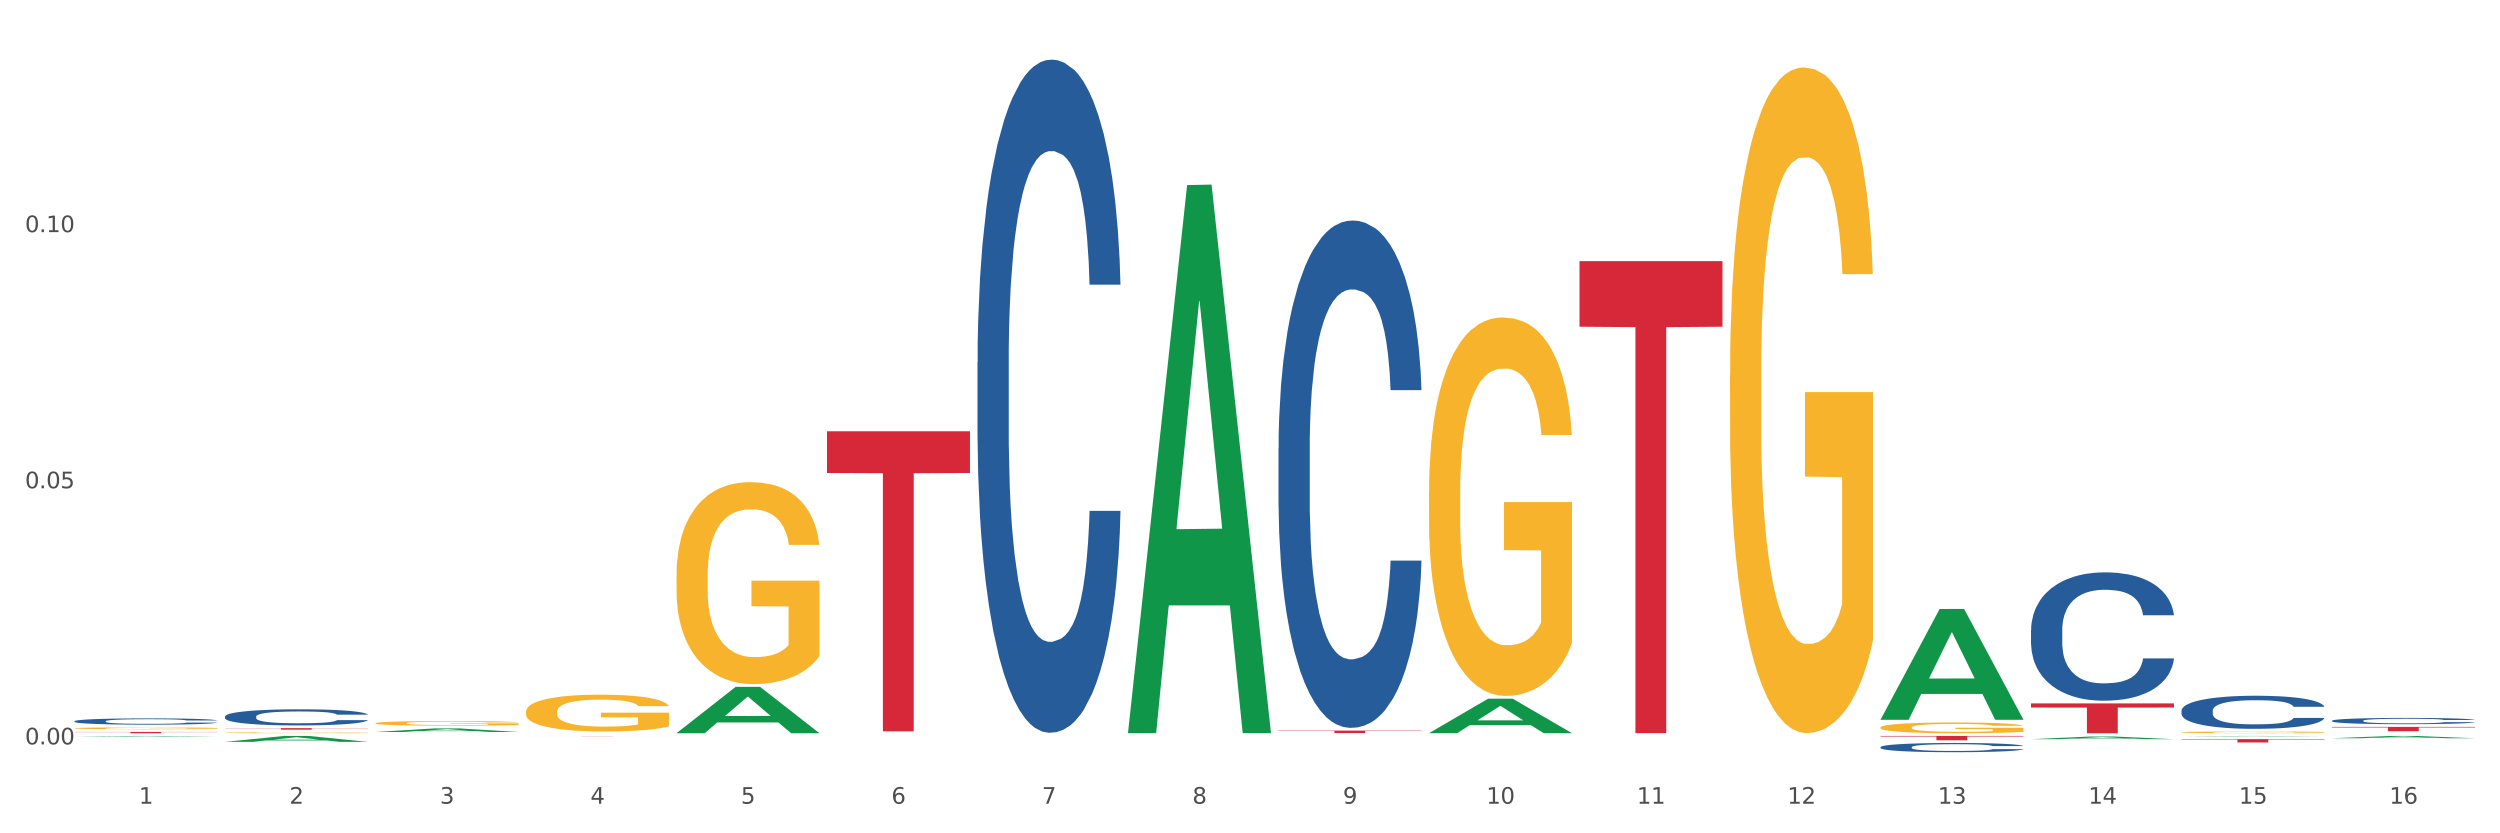 <?xml version="1.0" encoding="utf-8" standalone="no"?>
<!DOCTYPE svg PUBLIC "-//W3C//DTD SVG 1.1//EN"
  "http://www.w3.org/Graphics/SVG/1.1/DTD/svg11.dtd">
<svg xmlns:xlink="http://www.w3.org/1999/xlink" width="1080pt" height="360pt" viewBox="0 0 1080 360" xmlns="http://www.w3.org/2000/svg" version="1.1">
 <rect x="0" y="0" width="1080" height="360" fill="#333333" stroke="none"/>
 <defs>
  <style type="text/css">*{stroke-linejoin: round; stroke-linecap: butt}</style>
 </defs>
 <g id="figure_1">
  <g id="patch_1">
   <path d="M 0 360 
L 1080 360 
L 1080 0 
L 0 0 
z
" style="fill: #ffffff; stroke: #ffffff; stroke-linejoin: miter"/>
  </g>
  <g id="axes_1">
   <g id="matplotlib.axis_1">
    <g id="xtick_1">
     <g id="text_1">
      <!-- 1 -->
      <g style="fill: #4d4d4d" transform="translate(60.004 347.204) scale(0.096 -0.096)">
       <defs>
        <path id="DejaVuSans-31" d="M 794 531 
L 1825 531 
L 1825 4091 
L 703 3866 
L 703 4441 
L 1819 4666 
L 2450 4666 
L 2450 531 
L 3481 531 
L 3481 0 
L 794 0 
L 794 531 
z
" transform="scale(0.016)"/>
       </defs>
       <use xlink:href="#DejaVuSans-31"/>
      </g>
     </g>
    </g>
    <g id="xtick_2">
     <g id="text_2">
      <!-- 2 -->
      <g style="fill: #4d4d4d" transform="translate(125.021 347.204) scale(0.096 -0.096)">
       <defs>
        <path id="DejaVuSans-32" d="M 1228 531 
L 3431 531 
L 3431 0 
L 469 0 
L 469 531 
Q 828 903 1448 1529 
Q 2069 2156 2228 2338 
Q 2531 2678 2651 2914 
Q 2772 3150 2772 3378 
Q 2772 3750 2511 3984 
Q 2250 4219 1831 4219 
Q 1534 4219 1204 4116 
Q 875 4013 500 3803 
L 500 4441 
Q 881 4594 1212 4672 
Q 1544 4750 1819 4750 
Q 2544 4750 2975 4387 
Q 3406 4025 3406 3419 
Q 3406 3131 3298 2873 
Q 3191 2616 2906 2266 
Q 2828 2175 2409 1742 
Q 1991 1309 1228 531 
z
" transform="scale(0.016)"/>
       </defs>
       <use xlink:href="#DejaVuSans-32"/>
      </g>
     </g>
    </g>
    <g id="xtick_3">
     <g id="text_3">
      <!-- 3 -->
      <g style="fill: #4d4d4d" transform="translate(190.039 347.204) scale(0.096 -0.096)">
       <defs>
        <path id="DejaVuSans-33" d="M 2597 2516 
Q 3050 2419 3304 2112 
Q 3559 1806 3559 1356 
Q 3559 666 3084 287 
Q 2609 -91 1734 -91 
Q 1441 -91 1130 -33 
Q 819 25 488 141 
L 488 750 
Q 750 597 1062 519 
Q 1375 441 1716 441 
Q 2309 441 2620 675 
Q 2931 909 2931 1356 
Q 2931 1769 2642 2001 
Q 2353 2234 1838 2234 
L 1294 2234 
L 1294 2753 
L 1863 2753 
Q 2328 2753 2575 2939 
Q 2822 3125 2822 3475 
Q 2822 3834 2567 4026 
Q 2313 4219 1838 4219 
Q 1578 4219 1281 4162 
Q 984 4106 628 3988 
L 628 4550 
Q 988 4650 1302 4700 
Q 1616 4750 1894 4750 
Q 2613 4750 3031 4423 
Q 3450 4097 3450 3541 
Q 3450 3153 3228 2886 
Q 3006 2619 2597 2516 
z
" transform="scale(0.016)"/>
       </defs>
       <use xlink:href="#DejaVuSans-33"/>
      </g>
     </g>
    </g>
    <g id="xtick_4">
     <g id="text_4">
      <!-- 4 -->
      <g style="fill: #4d4d4d" transform="translate(255.056 347.204) scale(0.096 -0.096)">
       <defs>
        <path id="DejaVuSans-34" d="M 2419 4116 
L 825 1625 
L 2419 1625 
L 2419 4116 
z
M 2253 4666 
L 3047 4666 
L 3047 1625 
L 3713 1625 
L 3713 1100 
L 3047 1100 
L 3047 0 
L 2419 0 
L 2419 1100 
L 313 1100 
L 313 1709 
L 2253 4666 
z
" transform="scale(0.016)"/>
       </defs>
       <use xlink:href="#DejaVuSans-34"/>
      </g>
     </g>
    </g>
    <g id="xtick_5">
     <g id="text_5">
      <!-- 5 -->
      <g style="fill: #4d4d4d" transform="translate(320.073 347.204) scale(0.096 -0.096)">
       <defs>
        <path id="DejaVuSans-35" d="M 691 4666 
L 3169 4666 
L 3169 4134 
L 1269 4134 
L 1269 2991 
Q 1406 3038 1543 3061 
Q 1681 3084 1819 3084 
Q 2600 3084 3056 2656 
Q 3513 2228 3513 1497 
Q 3513 744 3044 326 
Q 2575 -91 1722 -91 
Q 1428 -91 1123 -41 
Q 819 9 494 109 
L 494 744 
Q 775 591 1075 516 
Q 1375 441 1709 441 
Q 2250 441 2565 725 
Q 2881 1009 2881 1497 
Q 2881 1984 2565 2268 
Q 2250 2553 1709 2553 
Q 1456 2553 1204 2497 
Q 953 2441 691 2322 
L 691 4666 
z
" transform="scale(0.016)"/>
       </defs>
       <use xlink:href="#DejaVuSans-35"/>
      </g>
     </g>
    </g>
    <g id="xtick_6">
     <g id="text_6">
      <!-- 6 -->
      <g style="fill: #4d4d4d" transform="translate(385.09 347.204) scale(0.096 -0.096)">
       <defs>
        <path id="DejaVuSans-36" d="M 2113 2584 
Q 1688 2584 1439 2293 
Q 1191 2003 1191 1497 
Q 1191 994 1439 701 
Q 1688 409 2113 409 
Q 2538 409 2786 701 
Q 3034 994 3034 1497 
Q 3034 2003 2786 2293 
Q 2538 2584 2113 2584 
z
M 3366 4563 
L 3366 3988 
Q 3128 4100 2886 4159 
Q 2644 4219 2406 4219 
Q 1781 4219 1451 3797 
Q 1122 3375 1075 2522 
Q 1259 2794 1537 2939 
Q 1816 3084 2150 3084 
Q 2853 3084 3261 2657 
Q 3669 2231 3669 1497 
Q 3669 778 3244 343 
Q 2819 -91 2113 -91 
Q 1303 -91 875 529 
Q 447 1150 447 2328 
Q 447 3434 972 4092 
Q 1497 4750 2381 4750 
Q 2619 4750 2861 4703 
Q 3103 4656 3366 4563 
z
" transform="scale(0.016)"/>
       </defs>
       <use xlink:href="#DejaVuSans-36"/>
      </g>
     </g>
    </g>
    <g id="xtick_7">
     <g id="text_7">
      <!-- 7 -->
      <g style="fill: #4d4d4d" transform="translate(450.108 347.204) scale(0.096 -0.096)">
       <defs>
        <path id="DejaVuSans-37" d="M 525 4666 
L 3525 4666 
L 3525 4397 
L 1831 0 
L 1172 0 
L 2766 4134 
L 525 4134 
L 525 4666 
z
" transform="scale(0.016)"/>
       </defs>
       <use xlink:href="#DejaVuSans-37"/>
      </g>
     </g>
    </g>
    <g id="xtick_8">
     <g id="text_8">
      <!-- 8 -->
      <g style="fill: #4d4d4d" transform="translate(515.125 347.204) scale(0.096 -0.096)">
       <defs>
        <path id="DejaVuSans-38" d="M 2034 2216 
Q 1584 2216 1326 1975 
Q 1069 1734 1069 1313 
Q 1069 891 1326 650 
Q 1584 409 2034 409 
Q 2484 409 2743 651 
Q 3003 894 3003 1313 
Q 3003 1734 2745 1975 
Q 2488 2216 2034 2216 
z
M 1403 2484 
Q 997 2584 770 2862 
Q 544 3141 544 3541 
Q 544 4100 942 4425 
Q 1341 4750 2034 4750 
Q 2731 4750 3128 4425 
Q 3525 4100 3525 3541 
Q 3525 3141 3298 2862 
Q 3072 2584 2669 2484 
Q 3125 2378 3379 2068 
Q 3634 1759 3634 1313 
Q 3634 634 3220 271 
Q 2806 -91 2034 -91 
Q 1263 -91 848 271 
Q 434 634 434 1313 
Q 434 1759 690 2068 
Q 947 2378 1403 2484 
z
M 1172 3481 
Q 1172 3119 1398 2916 
Q 1625 2713 2034 2713 
Q 2441 2713 2670 2916 
Q 2900 3119 2900 3481 
Q 2900 3844 2670 4047 
Q 2441 4250 2034 4250 
Q 1625 4250 1398 4047 
Q 1172 3844 1172 3481 
z
" transform="scale(0.016)"/>
       </defs>
       <use xlink:href="#DejaVuSans-38"/>
      </g>
     </g>
    </g>
    <g id="xtick_9">
     <g id="text_9">
      <!-- 9 -->
      <g style="fill: #4d4d4d" transform="translate(580.142 347.204) scale(0.096 -0.096)">
       <defs>
        <path id="DejaVuSans-39" d="M 703 97 
L 703 672 
Q 941 559 1184 500 
Q 1428 441 1663 441 
Q 2288 441 2617 861 
Q 2947 1281 2994 2138 
Q 2813 1869 2534 1725 
Q 2256 1581 1919 1581 
Q 1219 1581 811 2004 
Q 403 2428 403 3163 
Q 403 3881 828 4315 
Q 1253 4750 1959 4750 
Q 2769 4750 3195 4129 
Q 3622 3509 3622 2328 
Q 3622 1225 3098 567 
Q 2575 -91 1691 -91 
Q 1453 -91 1209 -44 
Q 966 3 703 97 
z
M 1959 2075 
Q 2384 2075 2632 2365 
Q 2881 2656 2881 3163 
Q 2881 3666 2632 3958 
Q 2384 4250 1959 4250 
Q 1534 4250 1286 3958 
Q 1038 3666 1038 3163 
Q 1038 2656 1286 2365 
Q 1534 2075 1959 2075 
z
" transform="scale(0.016)"/>
       </defs>
       <use xlink:href="#DejaVuSans-39"/>
      </g>
     </g>
    </g>
    <g id="xtick_10">
     <g id="text_10">
      <!-- 10 -->
      <g style="fill: #4d4d4d" transform="translate(642.105 347.204) scale(0.096 -0.096)">
       <defs>
        <path id="DejaVuSans-30" d="M 2034 4250 
Q 1547 4250 1301 3770 
Q 1056 3291 1056 2328 
Q 1056 1369 1301 889 
Q 1547 409 2034 409 
Q 2525 409 2770 889 
Q 3016 1369 3016 2328 
Q 3016 3291 2770 3770 
Q 2525 4250 2034 4250 
z
M 2034 4750 
Q 2819 4750 3233 4129 
Q 3647 3509 3647 2328 
Q 3647 1150 3233 529 
Q 2819 -91 2034 -91 
Q 1250 -91 836 529 
Q 422 1150 422 2328 
Q 422 3509 836 4129 
Q 1250 4750 2034 4750 
z
" transform="scale(0.016)"/>
       </defs>
       <use xlink:href="#DejaVuSans-31"/>
       <use xlink:href="#DejaVuSans-30" transform="translate(63.623 0)"/>
      </g>
     </g>
    </g>
    <g id="xtick_11">
     <g id="text_11">
      <!-- 11 -->
      <g style="fill: #4d4d4d" transform="translate(707.123 347.204) scale(0.096 -0.096)">
       <use xlink:href="#DejaVuSans-31"/>
       <use xlink:href="#DejaVuSans-31" transform="translate(63.623 0)"/>
      </g>
     </g>
    </g>
    <g id="xtick_12">
     <g id="text_12">
      <!-- 12 -->
      <g style="fill: #4d4d4d" transform="translate(772.14 347.204) scale(0.096 -0.096)">
       <use xlink:href="#DejaVuSans-31"/>
       <use xlink:href="#DejaVuSans-32" transform="translate(63.623 0)"/>
      </g>
     </g>
    </g>
    <g id="xtick_13">
     <g id="text_13">
      <!-- 13 -->
      <g style="fill: #4d4d4d" transform="translate(837.157 347.204) scale(0.096 -0.096)">
       <use xlink:href="#DejaVuSans-31"/>
       <use xlink:href="#DejaVuSans-33" transform="translate(63.623 0)"/>
      </g>
     </g>
    </g>
    <g id="xtick_14">
     <g id="text_14">
      <!-- 14 -->
      <g style="fill: #4d4d4d" transform="translate(902.174 347.204) scale(0.096 -0.096)">
       <use xlink:href="#DejaVuSans-31"/>
       <use xlink:href="#DejaVuSans-34" transform="translate(63.623 0)"/>
      </g>
     </g>
    </g>
    <g id="xtick_15">
     <g id="text_15">
      <!-- 15 -->
      <g style="fill: #4d4d4d" transform="translate(967.192 347.204) scale(0.096 -0.096)">
       <use xlink:href="#DejaVuSans-31"/>
       <use xlink:href="#DejaVuSans-35" transform="translate(63.623 0)"/>
      </g>
     </g>
    </g>
    <g id="xtick_16">
     <g id="text_16">
      <!-- 16 -->
      <g style="fill: #4d4d4d" transform="translate(1032.209 347.204) scale(0.096 -0.096)">
       <use xlink:href="#DejaVuSans-31"/>
       <use xlink:href="#DejaVuSans-36" transform="translate(63.623 0)"/>
      </g>
     </g>
    </g>
    <g id="xtick_17"/>
    <g id="xtick_18"/>
    <g id="xtick_19"/>
    <g id="xtick_20"/>
    <g id="xtick_21"/>
    <g id="xtick_22"/>
    <g id="xtick_23"/>
    <g id="xtick_24"/>
    <g id="xtick_25"/>
    <g id="xtick_26"/>
    <g id="xtick_27"/>
    <g id="xtick_28"/>
    <g id="xtick_29"/>
    <g id="xtick_30"/>
    <g id="xtick_31"/>
   </g>
   <g id="matplotlib.axis_2">
    <g id="ytick_1">
     <g id="text_17">
      <!-- 0.00 -->
      <g style="fill: #4d4d4d" transform="translate(10.8 321.579) scale(0.096 -0.096)">
       <defs>
        <path id="DejaVuSans-2e" d="M 684 794 
L 1344 794 
L 1344 0 
L 684 0 
L 684 794 
z
" transform="scale(0.016)"/>
       </defs>
       <use xlink:href="#DejaVuSans-30"/>
       <use xlink:href="#DejaVuSans-2e" transform="translate(63.623 0)"/>
       <use xlink:href="#DejaVuSans-30" transform="translate(95.41 0)"/>
       <use xlink:href="#DejaVuSans-30" transform="translate(159.033 0)"/>
      </g>
     </g>
    </g>
    <g id="ytick_2">
     <g id="text_18">
      <!-- 0.05 -->
      <g style="fill: #4d4d4d" transform="translate(10.8 210.936) scale(0.096 -0.096)">
       <use xlink:href="#DejaVuSans-30"/>
       <use xlink:href="#DejaVuSans-2e" transform="translate(63.623 0)"/>
       <use xlink:href="#DejaVuSans-30" transform="translate(95.41 0)"/>
       <use xlink:href="#DejaVuSans-35" transform="translate(159.033 0)"/>
      </g>
     </g>
    </g>
    <g id="ytick_3">
     <g id="text_19">
      <!-- 0.10 -->
      <g style="fill: #4d4d4d" transform="translate(10.8 100.293) scale(0.096 -0.096)">
       <use xlink:href="#DejaVuSans-30"/>
       <use xlink:href="#DejaVuSans-2e" transform="translate(63.623 0)"/>
       <use xlink:href="#DejaVuSans-31" transform="translate(95.41 0)"/>
       <use xlink:href="#DejaVuSans-30" transform="translate(159.033 0)"/>
      </g>
     </g>
    </g>
    <g id="ytick_4"/>
    <g id="ytick_5"/>
    <g id="ytick_6"/>
   </g>
   <g id="PolyCollection_1">
    <path d="M 32.175 318.209 
L 32.239 318.209 
L 57.709 317.932 
L 68.28 317.931 
L 93.941 318.21 
L 81.715 318.21 
L 76.176 318.145 
L 49.877 318.145 
L 49.686 318.146 
L 44.337 318.21 
L 32.175 318.21 
L 32.175 318.209 
L 53.188 318.106 
L 72.864 318.106 
L 63.122 317.991 
L 62.995 317.99 
L 62.867 317.991 
L 53.125 318.106 
L 53.188 318.106 
L 32.175 318.209 
z
" clip-path="url(#p08b9a1762f)" style="fill: #109648"/>
    <path d="M 97.192 320.484 
L 97.256 320.482 
L 122.727 317.934 
L 133.297 317.931 
L 158.959 320.489 
L 146.733 320.489 
L 141.193 319.893 
L 114.894 319.893 
L 114.703 319.903 
L 109.354 320.489 
L 97.192 320.489 
L 97.192 320.484 
L 118.206 319.538 
L 137.882 319.535 
L 128.139 318.476 
L 128.012 318.472 
L 127.884 318.479 
L 118.142 319.535 
L 118.206 319.538 
L 97.192 320.484 
z
" clip-path="url(#p08b9a1762f)" style="fill: #109648"/>
    <path d="M 162.209 316.22 
L 162.273 316.219 
L 187.744 314.667 
L 198.314 314.666 
L 223.976 316.223 
L 211.75 316.223 
L 206.21 315.86 
L 179.912 315.86 
L 179.721 315.866 
L 174.372 316.223 
L 162.209 316.223 
L 162.209 316.22 
L 183.223 315.644 
L 202.899 315.642 
L 193.156 314.998 
L 193.029 314.995 
L 192.902 314.999 
L 183.159 315.642 
L 183.223 315.644 
L 162.209 316.22 
z
" clip-path="url(#p08b9a1762f)" style="fill: #109648"/>
    <path d="M 292.244 316.725 
L 292.308 316.706 
L 317.778 296.732 
L 328.349 296.713 
L 354.01 316.763 
L 341.784 316.763 
L 336.245 312.094 
L 309.946 312.094 
L 309.755 312.169 
L 304.406 316.763 
L 292.244 316.763 
L 292.244 316.725 
L 313.257 309.308 
L 332.933 309.289 
L 323.191 300.987 
L 323.063 300.949 
L 322.936 301.006 
L 313.194 309.289 
L 313.257 309.308 
L 292.244 316.725 
z
" clip-path="url(#p08b9a1762f)" style="fill: #109648"/>
    <path d="M 487.296 316.279 
L 487.359 316.056 
L 512.83 79.96 
L 523.4 79.738 
L 549.062 316.724 
L 536.836 316.724 
L 531.296 261.538 
L 504.998 261.538 
L 504.807 262.428 
L 499.458 316.724 
L 487.296 316.724 
L 487.296 316.279 
L 508.309 228.605 
L 527.985 228.382 
L 518.243 130.25 
L 518.115 129.805 
L 517.988 130.473 
L 508.245 228.382 
L 508.309 228.605 
L 487.296 316.279 
z
" clip-path="url(#p08b9a1762f)" style="fill: #109648"/>
    <path d="M 617.33 316.708 
L 617.394 316.694 
L 642.865 301.826 
L 653.435 301.812 
L 679.097 316.736 
L 666.871 316.736 
L 661.331 313.261 
L 635.032 313.261 
L 634.841 313.317 
L 629.492 316.736 
L 617.33 316.736 
L 617.33 316.708 
L 638.343 311.187 
L 658.02 311.173 
L 648.277 304.993 
L 648.15 304.965 
L 648.022 305.007 
L 638.28 311.173 
L 638.343 311.187 
L 617.33 316.708 
z
" clip-path="url(#p08b9a1762f)" style="fill: #109648"/>
    <path d="M 812.382 310.855 
L 812.446 310.81 
L 837.916 263.09 
L 848.487 263.045 
L 874.148 310.945 
L 861.922 310.945 
L 856.382 299.791 
L 830.084 299.791 
L 829.893 299.971 
L 824.544 310.945 
L 812.382 310.945 
L 812.382 310.855 
L 833.395 293.134 
L 853.071 293.089 
L 843.329 273.255 
L 843.201 273.165 
L 843.074 273.3 
L 833.332 293.089 
L 833.395 293.134 
L 812.382 310.855 
z
" clip-path="url(#p08b9a1762f)" style="fill: #109648"/>
    <path d="M 877.399 319.336 
L 877.463 319.335 
L 902.933 318.18 
L 913.504 318.179 
L 939.166 319.338 
L 926.94 319.338 
L 921.4 319.068 
L 895.101 319.068 
L 894.91 319.073 
L 889.561 319.338 
L 877.399 319.338 
L 877.399 319.336 
L 898.412 318.907 
L 918.089 318.906 
L 908.346 318.426 
L 908.219 318.424 
L 908.091 318.427 
L 898.349 318.906 
L 898.412 318.907 
L 877.399 319.336 
z
" clip-path="url(#p08b9a1762f)" style="fill: #109648"/>
    <path d="M 942.416 318.133 
L 942.48 318.133 
L 967.951 317.931 
L 978.521 317.931 
L 1004.183 318.133 
L 991.957 318.133 
L 986.417 318.086 
L 960.118 318.086 
L 959.927 318.087 
L 954.579 318.133 
L 942.416 318.133 
L 942.416 318.133 
L 963.43 318.058 
L 983.106 318.058 
L 973.363 317.974 
L 973.236 317.974 
L 973.109 317.975 
L 963.366 318.058 
L 963.43 318.058 
L 942.416 318.133 
z
" clip-path="url(#p08b9a1762f)" style="fill: #109648"/>
    <path d="M 1007.434 318.919 
L 1007.497 318.918 
L 1032.968 317.932 
L 1043.538 317.931 
L 1069.2 318.921 
L 1056.974 318.921 
L 1051.434 318.69 
L 1025.136 318.69 
L 1024.945 318.694 
L 1019.596 318.921 
L 1007.434 318.921 
L 1007.434 318.919 
L 1028.447 318.553 
L 1048.123 318.552 
L 1038.38 318.142 
L 1038.253 318.14 
L 1038.126 318.143 
L 1028.383 318.552 
L 1028.447 318.553 
L 1007.434 318.919 
z
" clip-path="url(#p08b9a1762f)" style="fill: #109648"/>
    <path d="M 97.192 314.55 
L 158.959 314.55 
L 158.959 314.641 
L 134.662 314.642 
L 134.662 315.204 
L 121.343 315.204 
L 121.343 314.642 
L 97.192 314.641 
L 97.192 314.551 
L 97.192 314.55 
z
" clip-path="url(#p08b9a1762f)" style="fill: #d62839"/>
    <path d="M 32.175 316.206 
L 93.941 316.206 
L 93.941 316.284 
L 69.645 316.284 
L 69.645 316.763 
L 56.325 316.763 
L 56.325 316.284 
L 32.175 316.284 
L 32.175 316.207 
L 32.175 316.206 
z
" clip-path="url(#p08b9a1762f)" style="fill: #d62839"/>
    <path d="M 227.227 318.205 
L 288.993 318.205 
L 288.993 318.214 
L 264.696 318.214 
L 264.696 318.269 
L 251.377 318.269 
L 251.377 318.214 
L 227.227 318.214 
L 227.227 318.205 
L 227.227 318.205 
z
" clip-path="url(#p08b9a1762f)" style="fill: #d62839"/>
    <path d="M 357.261 186.308 
L 419.028 186.308 
L 419.028 204.32 
L 394.731 204.442 
L 394.731 315.923 
L 381.412 315.923 
L 381.412 204.442 
L 357.261 204.32 
L 357.261 186.429 
L 357.261 186.308 
z
" clip-path="url(#p08b9a1762f)" style="fill: #d62839"/>
    <path d="M 552.313 315.618 
L 614.079 315.618 
L 614.079 315.766 
L 589.783 315.767 
L 589.783 316.685 
L 576.463 316.685 
L 576.463 315.767 
L 552.313 315.766 
L 552.313 315.619 
L 552.313 315.618 
z
" clip-path="url(#p08b9a1762f)" style="fill: #d62839"/>
    <path d="M 682.347 112.802 
L 744.114 112.802 
L 744.114 141.14 
L 719.817 141.332 
L 719.817 316.722 
L 706.498 316.722 
L 706.498 141.332 
L 682.347 141.14 
L 682.347 112.994 
L 682.347 112.802 
z
" clip-path="url(#p08b9a1762f)" style="fill: #d62839"/>
    <path d="M 617.33 212.698 
L 617.403 212.549 
L 617.403 207.174 
L 617.549 202.545 
L 618.278 191.347 
L 619.372 182.089 
L 620.174 177.162 
L 620.976 173.13 
L 621.924 169.099 
L 623.091 164.918 
L 625.206 158.796 
L 626.519 155.661 
L 628.123 152.376 
L 631.04 147.598 
L 633.155 144.91 
L 635.342 142.67 
L 638.916 139.983 
L 641.249 138.788 
L 643.729 137.892 
L 646.718 137.295 
L 648.979 137.146 
L 653.938 137.594 
L 658.167 138.938 
L 660.209 139.983 
L 662.835 141.775 
L 664.22 142.969 
L 666.481 145.358 
L 668.814 148.494 
L 670.419 151.181 
L 672.825 156.258 
L 674.648 161.335 
L 676.325 167.606 
L 677.201 171.936 
L 677.857 175.967 
L 678.44 180.596 
L 679.024 187.912 
L 665.897 187.912 
L 665.387 182.686 
L 664.585 177.759 
L 663.418 172.981 
L 662.397 169.995 
L 660.647 166.262 
L 659.043 163.873 
L 657.365 162.081 
L 655.323 160.588 
L 653.719 159.841 
L 651.458 159.244 
L 647.01 159.394 
L 644.02 160.588 
L 641.978 162.081 
L 640.666 163.425 
L 639.499 164.918 
L 638.186 167.009 
L 636.655 170.144 
L 635.561 172.981 
L 634.467 176.565 
L 633.592 180.148 
L 632.79 184.329 
L 632.134 188.808 
L 631.623 193.437 
L 631.186 199.111 
L 630.821 208.518 
L 630.821 228.973 
L 630.967 233.602 
L 631.332 239.724 
L 631.769 244.353 
L 632.498 249.877 
L 633.155 253.61 
L 634.394 258.985 
L 635.78 263.465 
L 636.874 266.302 
L 637.968 268.691 
L 639.864 271.976 
L 641.978 274.663 
L 643.801 276.306 
L 646.281 277.799 
L 647.958 278.396 
L 649.417 278.695 
L 652.99 278.695 
L 655.542 278.247 
L 658.386 277.202 
L 660.574 275.858 
L 662.397 274.215 
L 664.439 271.528 
L 665.752 268.989 
L 665.752 237.783 
L 649.708 237.634 
L 649.708 216.879 
L 679.097 216.879 
L 679.097 277.799 
L 677.857 280.934 
L 676.471 283.771 
L 675.013 286.31 
L 672.825 289.445 
L 670.2 292.432 
L 667.866 294.522 
L 665.387 296.314 
L 662.47 297.956 
L 658.678 299.449 
L 656.344 300.047 
L 653.427 300.494 
L 650 300.644 
L 647.01 300.345 
L 644.093 299.599 
L 641.03 298.255 
L 638.041 296.314 
L 635.78 294.373 
L 633.519 291.984 
L 631.113 288.848 
L 629.217 285.862 
L 627.758 283.174 
L 626.154 279.74 
L 624.404 275.261 
L 623.091 271.229 
L 621.924 267.048 
L 620.685 261.673 
L 619.81 257.044 
L 618.934 251.221 
L 618.424 246.891 
L 617.841 240.172 
L 617.403 230.765 
L 617.33 212.698 
z
" clip-path="url(#p08b9a1762f)" style="fill: #f7b32b"/>
    <path d="M 162.209 312.418 
L 162.282 312.416 
L 162.282 312.35 
L 162.428 312.294 
L 163.157 312.156 
L 164.251 312.043 
L 165.054 311.982 
L 165.856 311.933 
L 166.804 311.883 
L 167.97 311.832 
L 170.085 311.757 
L 171.398 311.718 
L 173.002 311.678 
L 175.919 311.62 
L 178.034 311.587 
L 180.222 311.559 
L 183.795 311.526 
L 186.128 311.511 
L 188.608 311.5 
L 191.598 311.493 
L 193.858 311.491 
L 198.817 311.497 
L 203.047 311.513 
L 205.089 311.526 
L 207.714 311.548 
L 209.099 311.563 
L 211.36 311.592 
L 213.694 311.63 
L 215.298 311.663 
L 217.704 311.726 
L 219.528 311.788 
L 221.205 311.865 
L 222.08 311.918 
L 222.736 311.968 
L 223.32 312.024 
L 223.903 312.114 
L 210.777 312.114 
L 210.266 312.05 
L 209.464 311.989 
L 208.297 311.931 
L 207.276 311.894 
L 205.526 311.848 
L 203.922 311.819 
L 202.245 311.797 
L 200.203 311.779 
L 198.598 311.77 
L 196.338 311.762 
L 191.889 311.764 
L 188.9 311.779 
L 186.858 311.797 
L 185.545 311.814 
L 184.378 311.832 
L 183.066 311.858 
L 181.534 311.896 
L 180.44 311.931 
L 179.347 311.975 
L 178.471 312.019 
L 177.669 312.07 
L 177.013 312.125 
L 176.503 312.182 
L 176.065 312.251 
L 175.7 312.367 
L 175.7 312.618 
L 175.846 312.675 
L 176.211 312.75 
L 176.648 312.806 
L 177.378 312.874 
L 178.034 312.92 
L 179.274 312.986 
L 180.659 313.041 
L 181.753 313.076 
L 182.847 313.105 
L 184.743 313.145 
L 186.858 313.178 
L 188.681 313.198 
L 191.16 313.217 
L 192.837 313.224 
L 194.296 313.228 
L 197.869 313.228 
L 200.422 313.222 
L 203.266 313.209 
L 205.453 313.193 
L 207.276 313.173 
L 209.318 313.14 
L 210.631 313.109 
L 210.631 312.726 
L 194.588 312.724 
L 194.588 312.469 
L 223.976 312.469 
L 223.976 313.217 
L 222.736 313.255 
L 221.351 313.29 
L 219.892 313.321 
L 217.704 313.36 
L 215.079 313.396 
L 212.746 313.422 
L 210.266 313.444 
L 207.349 313.464 
L 203.557 313.482 
L 201.224 313.49 
L 198.307 313.495 
L 194.879 313.497 
L 191.889 313.493 
L 188.972 313.484 
L 185.91 313.468 
L 182.92 313.444 
L 180.659 313.42 
L 178.399 313.391 
L 175.992 313.352 
L 174.096 313.316 
L 172.638 313.283 
L 171.033 313.24 
L 169.283 313.186 
L 167.97 313.136 
L 166.804 313.085 
L 165.564 313.019 
L 164.689 312.962 
L 163.814 312.891 
L 163.303 312.838 
L 162.72 312.755 
L 162.282 312.64 
L 162.209 312.418 
z
" clip-path="url(#p08b9a1762f)" style="fill: #f7b32b"/>
    <path d="M 97.192 316.553 
L 97.265 316.553 
L 97.265 316.54 
L 97.411 316.529 
L 98.14 316.502 
L 99.234 316.48 
L 100.036 316.468 
L 100.838 316.459 
L 101.786 316.449 
L 102.953 316.439 
L 105.068 316.425 
L 106.381 316.417 
L 107.985 316.409 
L 110.902 316.398 
L 113.017 316.392 
L 115.204 316.386 
L 118.778 316.38 
L 121.111 316.377 
L 123.591 316.375 
L 126.58 316.373 
L 128.841 316.373 
L 133.8 316.374 
L 138.03 316.377 
L 140.071 316.38 
L 142.697 316.384 
L 144.082 316.387 
L 146.343 316.393 
L 148.676 316.4 
L 150.281 316.407 
L 152.687 316.419 
L 154.51 316.431 
L 156.188 316.446 
L 157.063 316.456 
L 157.719 316.466 
L 158.302 316.477 
L 158.886 316.494 
L 145.759 316.494 
L 145.249 316.482 
L 144.447 316.47 
L 143.28 316.458 
L 142.259 316.451 
L 140.509 316.442 
L 138.905 316.437 
L 137.227 316.432 
L 135.185 316.429 
L 133.581 316.427 
L 131.321 316.426 
L 126.872 316.426 
L 123.882 316.429 
L 121.84 316.432 
L 120.528 316.436 
L 119.361 316.439 
L 118.048 316.444 
L 116.517 316.452 
L 115.423 316.458 
L 114.329 316.467 
L 113.454 316.476 
L 112.652 316.485 
L 111.996 316.496 
L 111.485 316.507 
L 111.048 316.521 
L 110.683 316.543 
L 110.683 316.592 
L 110.829 316.603 
L 111.194 316.617 
L 111.631 316.628 
L 112.36 316.642 
L 113.017 316.651 
L 114.256 316.663 
L 115.642 316.674 
L 116.736 316.681 
L 117.83 316.686 
L 119.726 316.694 
L 121.84 316.701 
L 123.664 316.705 
L 126.143 316.708 
L 127.82 316.71 
L 129.279 316.71 
L 132.852 316.71 
L 135.404 316.709 
L 138.248 316.707 
L 140.436 316.704 
L 142.259 316.7 
L 144.301 316.693 
L 145.614 316.687 
L 145.614 316.613 
L 129.57 316.612 
L 129.57 316.563 
L 158.959 316.563 
L 158.959 316.708 
L 157.719 316.716 
L 156.333 316.722 
L 154.875 316.728 
L 152.687 316.736 
L 150.062 316.743 
L 147.728 316.748 
L 145.249 316.752 
L 142.332 316.756 
L 138.54 316.76 
L 136.206 316.761 
L 133.289 316.762 
L 129.862 316.763 
L 126.872 316.762 
L 123.955 316.76 
L 120.892 316.757 
L 117.903 316.752 
L 115.642 316.748 
L 113.381 316.742 
L 110.975 316.734 
L 109.079 316.727 
L 107.62 316.721 
L 106.016 316.713 
L 104.266 316.702 
L 102.953 316.693 
L 101.786 316.683 
L 100.547 316.67 
L 99.672 316.659 
L 98.797 316.645 
L 98.286 316.635 
L 97.703 316.619 
L 97.265 316.596 
L 97.192 316.553 
z
" clip-path="url(#p08b9a1762f)" style="fill: #f7b32b"/>
    <path d="M 32.175 314.601 
L 32.248 314.6 
L 32.248 314.574 
L 32.394 314.551 
L 33.123 314.495 
L 34.217 314.449 
L 35.019 314.425 
L 35.821 314.405 
L 36.769 314.385 
L 37.936 314.364 
L 40.051 314.333 
L 41.363 314.318 
L 42.968 314.302 
L 45.885 314.278 
L 47.999 314.264 
L 50.187 314.253 
L 53.76 314.24 
L 56.094 314.234 
L 58.573 314.23 
L 61.563 314.227 
L 63.824 314.226 
L 68.783 314.228 
L 73.012 314.235 
L 75.054 314.24 
L 77.679 314.249 
L 79.065 314.255 
L 81.326 314.267 
L 83.659 314.282 
L 85.263 314.296 
L 87.67 314.321 
L 89.493 314.346 
L 91.17 314.377 
L 92.045 314.399 
L 92.702 314.419 
L 93.285 314.442 
L 93.868 314.478 
L 80.742 314.478 
L 80.232 314.452 
L 79.43 314.428 
L 78.263 314.404 
L 77.242 314.389 
L 75.492 314.37 
L 73.887 314.359 
L 72.21 314.35 
L 70.168 314.342 
L 68.564 314.339 
L 66.303 314.336 
L 61.855 314.336 
L 58.865 314.342 
L 56.823 314.35 
L 55.511 314.356 
L 54.344 314.364 
L 53.031 314.374 
L 51.5 314.39 
L 50.406 314.404 
L 49.312 314.422 
L 48.437 314.439 
L 47.635 314.46 
L 46.979 314.482 
L 46.468 314.505 
L 46.031 314.534 
L 45.666 314.58 
L 45.666 314.682 
L 45.812 314.705 
L 46.176 314.735 
L 46.614 314.758 
L 47.343 314.786 
L 47.999 314.804 
L 49.239 314.831 
L 50.625 314.853 
L 51.719 314.867 
L 52.812 314.879 
L 54.708 314.895 
L 56.823 314.909 
L 58.646 314.917 
L 61.126 314.924 
L 62.803 314.927 
L 64.261 314.929 
L 67.835 314.929 
L 70.387 314.926 
L 73.231 314.921 
L 75.419 314.915 
L 77.242 314.906 
L 79.284 314.893 
L 80.596 314.88 
L 80.596 314.726 
L 64.553 314.725 
L 64.553 314.622 
L 93.941 314.622 
L 93.941 314.924 
L 92.702 314.94 
L 91.316 314.954 
L 89.858 314.966 
L 87.67 314.982 
L 85.045 314.997 
L 82.711 315.007 
L 80.232 315.016 
L 77.315 315.024 
L 73.523 315.032 
L 71.189 315.035 
L 68.272 315.037 
L 64.845 315.038 
L 61.855 315.036 
L 58.938 315.032 
L 55.875 315.026 
L 52.885 315.016 
L 50.625 315.006 
L 48.364 314.995 
L 45.958 314.979 
L 44.062 314.964 
L 42.603 314.951 
L 40.999 314.934 
L 39.249 314.912 
L 37.936 314.892 
L 36.769 314.871 
L 35.529 314.844 
L 34.654 314.821 
L 33.779 314.792 
L 33.269 314.771 
L 32.685 314.737 
L 32.248 314.691 
L 32.175 314.601 
z
" clip-path="url(#p08b9a1762f)" style="fill: #f7b32b"/>
    <path d="M 227.227 307.458 
L 227.3 307.444 
L 227.3 306.921 
L 227.445 306.471 
L 228.175 305.381 
L 229.269 304.48 
L 230.071 304.001 
L 230.873 303.609 
L 231.821 303.216 
L 232.988 302.809 
L 235.102 302.214 
L 236.415 301.909 
L 238.019 301.589 
L 240.936 301.124 
L 243.051 300.863 
L 245.239 300.645 
L 248.812 300.383 
L 251.146 300.267 
L 253.625 300.18 
L 256.615 300.122 
L 258.876 300.107 
L 263.834 300.151 
L 268.064 300.282 
L 270.106 300.383 
L 272.731 300.558 
L 274.117 300.674 
L 276.377 300.906 
L 278.711 301.211 
L 280.315 301.473 
L 282.722 301.967 
L 284.545 302.461 
L 286.222 303.071 
L 287.097 303.492 
L 287.753 303.885 
L 288.337 304.335 
L 288.92 305.047 
L 275.794 305.047 
L 275.283 304.538 
L 274.481 304.059 
L 273.315 303.594 
L 272.294 303.303 
L 270.543 302.94 
L 268.939 302.708 
L 267.262 302.533 
L 265.22 302.388 
L 263.616 302.315 
L 261.355 302.257 
L 256.907 302.272 
L 253.917 302.388 
L 251.875 302.533 
L 250.562 302.664 
L 249.396 302.809 
L 248.083 303.013 
L 246.552 303.318 
L 245.458 303.594 
L 244.364 303.943 
L 243.489 304.291 
L 242.687 304.698 
L 242.03 305.134 
L 241.52 305.584 
L 241.082 306.136 
L 240.718 307.052 
L 240.718 309.042 
L 240.863 309.492 
L 241.228 310.088 
L 241.666 310.538 
L 242.395 311.076 
L 243.051 311.439 
L 244.291 311.962 
L 245.676 312.398 
L 246.77 312.674 
L 247.864 312.907 
L 249.76 313.226 
L 251.875 313.488 
L 253.698 313.647 
L 256.177 313.793 
L 257.855 313.851 
L 259.313 313.88 
L 262.886 313.88 
L 265.439 313.836 
L 268.283 313.735 
L 270.47 313.604 
L 272.294 313.444 
L 274.335 313.183 
L 275.648 312.936 
L 275.648 309.899 
L 259.605 309.885 
L 259.605 307.865 
L 288.993 307.865 
L 288.993 313.793 
L 287.753 314.098 
L 286.368 314.374 
L 284.909 314.621 
L 282.722 314.926 
L 280.096 315.216 
L 277.763 315.42 
L 275.283 315.594 
L 272.366 315.754 
L 268.574 315.899 
L 266.241 315.957 
L 263.324 316.001 
L 259.897 316.016 
L 256.907 315.986 
L 253.99 315.914 
L 250.927 315.783 
L 247.937 315.594 
L 245.676 315.405 
L 243.416 315.173 
L 241.009 314.868 
L 239.113 314.577 
L 237.655 314.316 
L 236.05 313.982 
L 234.3 313.546 
L 232.988 313.154 
L 231.821 312.747 
L 230.581 312.224 
L 229.706 311.773 
L 228.831 311.207 
L 228.321 310.785 
L 227.737 310.132 
L 227.3 309.216 
L 227.227 307.458 
z
" clip-path="url(#p08b9a1762f)" style="fill: #f7b32b"/>
    <path d="M 812.382 314.262 
L 812.455 314.258 
L 812.455 314.105 
L 812.601 313.973 
L 813.33 313.655 
L 814.424 313.392 
L 815.226 313.251 
L 816.028 313.137 
L 816.976 313.022 
L 818.143 312.903 
L 820.258 312.729 
L 821.57 312.64 
L 823.175 312.547 
L 826.092 312.411 
L 828.206 312.334 
L 830.394 312.271 
L 833.967 312.194 
L 836.301 312.16 
L 838.78 312.135 
L 841.77 312.118 
L 844.031 312.114 
L 848.99 312.126 
L 853.219 312.165 
L 855.261 312.194 
L 857.886 312.245 
L 859.272 312.279 
L 861.532 312.347 
L 863.866 312.436 
L 865.47 312.513 
L 867.877 312.657 
L 869.7 312.801 
L 871.377 312.98 
L 872.252 313.103 
L 872.909 313.217 
L 873.492 313.349 
L 874.075 313.557 
L 860.949 313.557 
L 860.439 313.409 
L 859.636 313.268 
L 858.47 313.133 
L 857.449 313.048 
L 855.699 312.942 
L 854.094 312.874 
L 852.417 312.823 
L 850.375 312.78 
L 848.771 312.759 
L 846.51 312.742 
L 842.062 312.746 
L 839.072 312.78 
L 837.03 312.823 
L 835.717 312.861 
L 834.551 312.903 
L 833.238 312.963 
L 831.707 313.052 
L 830.613 313.133 
L 829.519 313.234 
L 828.644 313.336 
L 827.842 313.455 
L 827.185 313.583 
L 826.675 313.714 
L 826.237 313.876 
L 825.873 314.143 
L 825.873 314.725 
L 826.019 314.856 
L 826.383 315.03 
L 826.821 315.162 
L 827.55 315.319 
L 828.206 315.425 
L 829.446 315.578 
L 830.832 315.705 
L 831.925 315.786 
L 833.019 315.854 
L 834.915 315.947 
L 837.03 316.024 
L 838.853 316.071 
L 841.333 316.113 
L 843.01 316.13 
L 844.468 316.138 
L 848.042 316.138 
L 850.594 316.126 
L 853.438 316.096 
L 855.626 316.058 
L 857.449 316.011 
L 859.491 315.935 
L 860.803 315.863 
L 860.803 314.975 
L 844.76 314.971 
L 844.76 314.381 
L 874.148 314.381 
L 874.148 316.113 
L 872.909 316.202 
L 871.523 316.283 
L 870.065 316.355 
L 867.877 316.444 
L 865.252 316.529 
L 862.918 316.589 
L 860.439 316.639 
L 857.522 316.686 
L 853.73 316.729 
L 851.396 316.746 
L 848.479 316.758 
L 845.052 316.763 
L 842.062 316.754 
L 839.145 316.733 
L 836.082 316.695 
L 833.092 316.639 
L 830.832 316.584 
L 828.571 316.516 
L 826.164 316.427 
L 824.268 316.342 
L 822.81 316.266 
L 821.206 316.168 
L 819.455 316.041 
L 818.143 315.926 
L 816.976 315.807 
L 815.736 315.654 
L 814.861 315.523 
L 813.986 315.357 
L 813.476 315.234 
L 812.892 315.043 
L 812.455 314.776 
L 812.382 314.262 
z
" clip-path="url(#p08b9a1762f)" style="fill: #f7b32b"/>
    <path d="M 747.365 162.016 
L 747.438 161.753 
L 747.438 152.299 
L 747.583 144.157 
L 748.313 124.46 
L 749.407 108.177 
L 750.209 99.511 
L 751.011 92.42 
L 751.959 85.329 
L 753.126 77.975 
L 755.24 67.208 
L 756.553 61.693 
L 758.157 55.915 
L 761.074 47.511 
L 763.189 42.783 
L 765.377 38.844 
L 768.95 34.117 
L 771.284 32.016 
L 773.763 30.44 
L 776.753 29.389 
L 779.014 29.127 
L 783.972 29.915 
L 788.202 32.278 
L 790.244 34.117 
L 792.869 37.268 
L 794.255 39.369 
L 796.515 43.571 
L 798.849 49.086 
L 800.453 53.814 
L 802.86 62.743 
L 804.683 71.672 
L 806.36 82.703 
L 807.235 90.319 
L 807.891 97.41 
L 808.475 105.551 
L 809.058 118.42 
L 795.932 118.42 
L 795.421 109.228 
L 794.619 100.561 
L 793.452 92.157 
L 792.432 86.905 
L 790.681 80.339 
L 789.077 76.137 
L 787.4 72.986 
L 785.358 70.359 
L 783.754 69.046 
L 781.493 67.996 
L 777.045 68.258 
L 774.055 70.359 
L 772.013 72.986 
L 770.7 75.349 
L 769.533 77.975 
L 768.221 81.652 
L 766.689 87.167 
L 765.596 92.157 
L 764.502 98.46 
L 763.627 104.763 
L 762.824 112.117 
L 762.168 119.996 
L 761.658 128.137 
L 761.22 138.117 
L 760.856 154.662 
L 760.856 190.642 
L 761.001 198.784 
L 761.366 209.551 
L 761.804 217.693 
L 762.533 227.41 
L 763.189 233.976 
L 764.429 243.43 
L 765.814 251.309 
L 766.908 256.299 
L 768.002 260.501 
L 769.898 266.279 
L 772.013 271.006 
L 773.836 273.895 
L 776.315 276.521 
L 777.993 277.572 
L 779.451 278.097 
L 783.024 278.097 
L 785.577 277.309 
L 788.421 275.471 
L 790.608 273.107 
L 792.432 270.218 
L 794.473 265.491 
L 795.786 261.026 
L 795.786 206.137 
L 779.743 205.875 
L 779.743 169.37 
L 809.131 169.37 
L 809.131 276.521 
L 807.891 282.036 
L 806.506 287.026 
L 805.047 291.491 
L 802.86 297.006 
L 800.234 302.259 
L 797.901 305.935 
L 795.421 309.087 
L 792.504 311.976 
L 788.712 314.602 
L 786.379 315.653 
L 783.462 316.44 
L 780.034 316.703 
L 777.045 316.178 
L 774.128 314.865 
L 771.065 312.501 
L 768.075 309.087 
L 765.814 305.673 
L 763.554 301.471 
L 761.147 295.956 
L 759.251 290.703 
L 757.793 285.976 
L 756.188 279.935 
L 754.438 272.057 
L 753.126 264.966 
L 751.959 257.612 
L 750.719 248.158 
L 749.844 240.016 
L 748.969 229.774 
L 748.459 222.157 
L 747.875 210.339 
L 747.438 193.794 
L 747.365 162.016 
z
" clip-path="url(#p08b9a1762f)" style="fill: #f7b32b"/>
    <path d="M 942.416 316.364 
L 942.489 316.363 
L 942.489 316.338 
L 942.635 316.317 
L 943.364 316.267 
L 944.458 316.225 
L 945.26 316.202 
L 946.063 316.184 
L 947.011 316.166 
L 948.177 316.147 
L 950.292 316.119 
L 951.605 316.105 
L 953.209 316.09 
L 956.126 316.068 
L 958.241 316.056 
L 960.429 316.046 
L 964.002 316.034 
L 966.335 316.028 
L 968.815 316.024 
L 971.805 316.021 
L 974.065 316.021 
L 979.024 316.023 
L 983.254 316.029 
L 985.296 316.034 
L 987.921 316.042 
L 989.306 316.047 
L 991.567 316.058 
L 993.901 316.072 
L 995.505 316.084 
L 997.911 316.107 
L 999.734 316.13 
L 1001.412 316.159 
L 1002.287 316.179 
L 1002.943 316.197 
L 1003.526 316.218 
L 1004.11 316.251 
L 990.984 316.251 
L 990.473 316.227 
L 989.671 316.205 
L 988.504 316.183 
L 987.483 316.17 
L 985.733 316.153 
L 984.129 316.142 
L 982.451 316.134 
L 980.41 316.127 
L 978.805 316.124 
L 976.545 316.121 
L 972.096 316.122 
L 969.106 316.127 
L 967.065 316.134 
L 965.752 316.14 
L 964.585 316.147 
L 963.273 316.156 
L 961.741 316.17 
L 960.647 316.183 
L 959.553 316.2 
L 958.678 316.216 
L 957.876 316.235 
L 957.22 316.255 
L 956.709 316.276 
L 956.272 316.302 
L 955.907 316.345 
L 955.907 316.437 
L 956.053 316.458 
L 956.418 316.486 
L 956.855 316.507 
L 957.585 316.532 
L 958.241 316.549 
L 959.481 316.574 
L 960.866 316.594 
L 961.96 316.607 
L 963.054 316.618 
L 964.95 316.633 
L 967.065 316.645 
L 968.888 316.652 
L 971.367 316.659 
L 973.044 316.662 
L 974.503 316.663 
L 978.076 316.663 
L 980.628 316.661 
L 983.472 316.656 
L 985.66 316.65 
L 987.483 316.643 
L 989.525 316.63 
L 990.838 316.619 
L 990.838 316.477 
L 974.795 316.477 
L 974.795 316.382 
L 1004.183 316.382 
L 1004.183 316.659 
L 1002.943 316.673 
L 1001.558 316.686 
L 1000.099 316.698 
L 997.911 316.712 
L 995.286 316.725 
L 992.953 316.735 
L 990.473 316.743 
L 987.556 316.75 
L 983.764 316.757 
L 981.431 316.76 
L 978.514 316.762 
L 975.086 316.763 
L 972.096 316.761 
L 969.179 316.758 
L 966.117 316.752 
L 963.127 316.743 
L 960.866 316.734 
L 958.605 316.723 
L 956.199 316.709 
L 954.303 316.696 
L 952.844 316.683 
L 951.24 316.668 
L 949.49 316.647 
L 948.177 316.629 
L 947.011 316.61 
L 945.771 316.586 
L 944.896 316.565 
L 944.021 316.538 
L 943.51 316.519 
L 942.927 316.488 
L 942.489 316.446 
L 942.416 316.364 
z
" clip-path="url(#p08b9a1762f)" style="fill: #f7b32b"/>
    <path d="M 812.382 317.931 
L 874.148 317.931 
L 874.148 318.19 
L 849.852 318.192 
L 849.852 319.792 
L 836.532 319.792 
L 836.532 318.192 
L 812.382 318.19 
L 812.382 317.933 
L 812.382 317.931 
z
" clip-path="url(#p08b9a1762f)" style="fill: #d62839"/>
    <path d="M 292.244 248.607 
L 292.317 248.527 
L 292.317 245.659 
L 292.463 243.188 
L 293.192 237.211 
L 294.286 232.271 
L 295.088 229.641 
L 295.89 227.489 
L 296.838 225.337 
L 298.005 223.106 
L 300.12 219.839 
L 301.432 218.165 
L 303.037 216.412 
L 305.954 213.862 
L 308.068 212.428 
L 310.256 211.232 
L 313.829 209.798 
L 316.163 209.16 
L 318.642 208.682 
L 321.632 208.363 
L 323.893 208.284 
L 328.852 208.523 
L 333.081 209.24 
L 335.123 209.798 
L 337.748 210.754 
L 339.134 211.392 
L 341.395 212.667 
L 343.728 214.34 
L 345.332 215.775 
L 347.739 218.484 
L 349.562 221.194 
L 351.239 224.541 
L 352.114 226.852 
L 352.771 229.003 
L 353.354 231.474 
L 353.937 235.378 
L 340.811 235.378 
L 340.301 232.589 
L 339.499 229.96 
L 338.332 227.409 
L 337.311 225.816 
L 335.561 223.823 
L 333.956 222.548 
L 332.279 221.592 
L 330.237 220.795 
L 328.633 220.397 
L 326.372 220.078 
L 321.924 220.158 
L 318.934 220.795 
L 316.892 221.592 
L 315.58 222.309 
L 314.413 223.106 
L 313.1 224.222 
L 311.569 225.895 
L 310.475 227.409 
L 309.381 229.322 
L 308.506 231.235 
L 307.704 233.466 
L 307.047 235.857 
L 306.537 238.327 
L 306.099 241.355 
L 305.735 246.376 
L 305.735 257.293 
L 305.881 259.764 
L 306.245 263.031 
L 306.683 265.501 
L 307.412 268.45 
L 308.068 270.442 
L 309.308 273.311 
L 310.694 275.702 
L 311.788 277.216 
L 312.881 278.491 
L 314.777 280.244 
L 316.892 281.679 
L 318.715 282.555 
L 321.195 283.352 
L 322.872 283.671 
L 324.33 283.83 
L 327.904 283.83 
L 330.456 283.591 
L 333.3 283.033 
L 335.488 282.316 
L 337.311 281.44 
L 339.353 280.005 
L 340.665 278.65 
L 340.665 261.995 
L 324.622 261.915 
L 324.622 250.838 
L 354.01 250.838 
L 354.01 283.352 
L 352.771 285.026 
L 351.385 286.54 
L 349.927 287.894 
L 347.739 289.568 
L 345.114 291.162 
L 342.78 292.277 
L 340.301 293.234 
L 337.384 294.11 
L 333.592 294.907 
L 331.258 295.226 
L 328.341 295.465 
L 324.914 295.545 
L 321.924 295.385 
L 319.007 294.987 
L 315.944 294.27 
L 312.954 293.234 
L 310.694 292.198 
L 308.433 290.923 
L 306.027 289.249 
L 304.131 287.655 
L 302.672 286.221 
L 301.068 284.388 
L 299.318 281.997 
L 298.005 279.846 
L 296.838 277.614 
L 295.598 274.746 
L 294.723 272.275 
L 293.848 269.167 
L 293.338 266.856 
L 292.754 263.27 
L 292.317 258.25 
L 292.244 248.607 
z
" clip-path="url(#p08b9a1762f)" style="fill: #f7b32b"/>
    <path d="M 1007.434 314.018 
L 1069.2 314.018 
L 1069.2 314.278 
L 1044.903 314.279 
L 1044.903 315.885 
L 1031.584 315.885 
L 1031.584 314.279 
L 1007.434 314.278 
L 1007.434 314.02 
L 1007.434 314.018 
z
" clip-path="url(#p08b9a1762f)" style="fill: #d62839"/>
    <path d="M 942.416 319.302 
L 1004.183 319.302 
L 1004.183 319.501 
L 979.886 319.502 
L 979.886 320.731 
L 966.567 320.731 
L 966.567 319.502 
L 942.416 319.501 
L 942.416 319.303 
L 942.416 319.302 
z
" clip-path="url(#p08b9a1762f)" style="fill: #d62839"/>
    <path d="M 877.399 303.874 
L 939.166 303.874 
L 939.166 305.665 
L 914.869 305.677 
L 914.869 316.763 
L 901.549 316.763 
L 901.549 305.677 
L 877.399 305.665 
L 877.399 303.886 
L 877.399 303.874 
z
" clip-path="url(#p08b9a1762f)" style="fill: #d62839"/>
    <path d="M 1007.434 311.357 
L 1007.507 311.354 
L 1007.507 311.285 
L 1007.726 311.191 
L 1008.529 311.018 
L 1009.551 310.886 
L 1011.303 310.733 
L 1012.252 310.668 
L 1013.493 310.597 
L 1016.049 310.48 
L 1018.969 310.381 
L 1021.013 310.327 
L 1022.547 310.292 
L 1025.978 310.23 
L 1027.949 310.203 
L 1029.994 310.181 
L 1031.746 310.166 
L 1034.666 310.149 
L 1037.003 310.141 
L 1039.704 310.139 
L 1041.967 310.141 
L 1044.961 310.151 
L 1049.341 310.181 
L 1051.021 310.198 
L 1053.284 310.228 
L 1055.62 310.267 
L 1057.518 310.307 
L 1059.709 310.364 
L 1061.972 310.438 
L 1064.162 310.532 
L 1065.696 310.619 
L 1066.937 310.711 
L 1068.032 310.822 
L 1068.835 310.943 
L 1069.2 311.045 
L 1055.839 311.045 
L 1055.474 310.953 
L 1054.744 310.854 
L 1054.014 310.787 
L 1053.211 310.733 
L 1051.97 310.671 
L 1050.875 310.631 
L 1049.049 310.584 
L 1047.37 310.555 
L 1045.983 310.537 
L 1044.304 310.522 
L 1040.726 310.507 
L 1038.171 310.507 
L 1036.565 310.512 
L 1034.593 310.525 
L 1032.914 310.542 
L 1030.943 310.572 
L 1029.41 310.604 
L 1027.876 310.646 
L 1027 310.676 
L 1025.686 310.73 
L 1024.81 310.775 
L 1023.642 310.852 
L 1022.985 310.906 
L 1021.817 311.047 
L 1021.306 311.151 
L 1021.086 311.223 
L 1020.94 311.302 
L 1020.94 311.688 
L 1021.379 311.862 
L 1021.744 311.936 
L 1022.328 312.02 
L 1023.423 312.129 
L 1025.029 312.236 
L 1026.708 312.312 
L 1028.095 312.359 
L 1029.41 312.394 
L 1030.724 312.421 
L 1032.33 312.446 
L 1033.644 312.461 
L 1035.615 312.476 
L 1037.952 312.483 
L 1039.777 312.483 
L 1043.501 312.471 
L 1045.18 312.458 
L 1046.786 312.441 
L 1048.538 312.414 
L 1049.925 312.384 
L 1050.728 312.362 
L 1052.043 312.315 
L 1053.065 312.265 
L 1053.941 312.208 
L 1054.525 312.159 
L 1055.182 312.085 
L 1055.693 312 
L 1055.839 311.956 
L 1069.2 311.956 
L 1068.908 312.045 
L 1068.397 312.132 
L 1067.375 312.248 
L 1066.572 312.315 
L 1065.33 312.397 
L 1064.016 312.466 
L 1062.191 312.543 
L 1060.512 312.6 
L 1058.76 312.649 
L 1056.861 312.694 
L 1053.43 312.756 
L 1052.189 312.773 
L 1049.56 312.803 
L 1047.516 312.82 
L 1044.523 312.837 
L 1041.456 312.847 
L 1038.244 312.85 
L 1035.396 312.845 
L 1032.257 312.83 
L 1030.286 312.815 
L 1028.095 312.793 
L 1025.54 312.758 
L 1023.131 312.716 
L 1020.867 312.666 
L 1018.75 312.609 
L 1016.779 312.545 
L 1014.224 312.439 
L 1012.325 312.335 
L 1010.938 312.238 
L 1009.989 312.156 
L 1009.04 312.052 
L 1008.529 311.981 
L 1007.726 311.807 
L 1007.434 311.646 
L 1007.434 311.357 
z
" clip-path="url(#p08b9a1762f)" style="fill: #255c99"/>
    <path d="M 942.416 306.982 
L 942.489 306.969 
L 942.489 306.604 
L 942.708 306.108 
L 943.512 305.194 
L 944.534 304.503 
L 946.286 303.694 
L 947.235 303.354 
L 948.476 302.976 
L 951.032 302.362 
L 953.952 301.84 
L 955.996 301.553 
L 957.529 301.371 
L 960.961 301.044 
L 962.932 300.901 
L 964.976 300.783 
L 966.729 300.705 
L 969.649 300.614 
L 971.985 300.575 
L 974.687 300.561 
L 976.95 300.575 
L 979.943 300.627 
L 984.324 300.783 
L 986.003 300.875 
L 988.267 301.031 
L 990.603 301.24 
L 992.501 301.449 
L 994.691 301.749 
L 996.955 302.141 
L 999.145 302.637 
L 1000.678 303.093 
L 1001.919 303.576 
L 1003.015 304.163 
L 1003.818 304.803 
L 1004.183 305.338 
L 990.822 305.338 
L 990.457 304.855 
L 989.727 304.333 
L 988.997 303.981 
L 988.194 303.694 
L 986.952 303.367 
L 985.857 303.159 
L 984.032 302.911 
L 982.353 302.754 
L 980.966 302.663 
L 979.286 302.584 
L 975.709 302.506 
L 973.154 302.506 
L 971.547 302.532 
L 969.576 302.597 
L 967.897 302.689 
L 965.926 302.845 
L 964.392 303.015 
L 962.859 303.237 
L 961.983 303.393 
L 960.669 303.681 
L 959.793 303.915 
L 958.625 304.32 
L 957.967 304.607 
L 956.799 305.351 
L 956.288 305.899 
L 956.069 306.278 
L 955.923 306.695 
L 955.923 308.731 
L 956.361 309.645 
L 956.726 310.036 
L 957.31 310.48 
L 958.406 311.054 
L 960.012 311.615 
L 961.691 312.02 
L 963.078 312.268 
L 964.392 312.451 
L 965.707 312.594 
L 967.313 312.725 
L 968.627 312.803 
L 970.598 312.881 
L 972.935 312.92 
L 974.76 312.92 
L 978.483 312.855 
L 980.163 312.79 
L 981.769 312.699 
L 983.521 312.555 
L 984.908 312.398 
L 985.711 312.281 
L 987.025 312.033 
L 988.048 311.772 
L 988.924 311.472 
L 989.508 311.211 
L 990.165 310.819 
L 990.676 310.376 
L 990.822 310.141 
L 1004.183 310.141 
L 1003.891 310.611 
L 1003.38 311.067 
L 1002.358 311.681 
L 1001.554 312.033 
L 1000.313 312.464 
L 998.999 312.829 
L 997.174 313.234 
L 995.495 313.534 
L 993.742 313.795 
L 991.844 314.03 
L 988.413 314.356 
L 987.171 314.447 
L 984.543 314.604 
L 982.499 314.695 
L 979.505 314.787 
L 976.439 314.839 
L 973.227 314.852 
L 970.379 314.826 
L 967.24 314.748 
L 965.268 314.669 
L 963.078 314.552 
L 960.523 314.369 
L 958.114 314.147 
L 955.85 313.886 
L 953.733 313.586 
L 951.762 313.247 
L 949.206 312.686 
L 947.308 312.137 
L 945.921 311.628 
L 944.972 311.198 
L 944.023 310.65 
L 943.512 310.271 
L 942.708 309.358 
L 942.416 308.509 
L 942.416 306.982 
z
" clip-path="url(#p08b9a1762f)" style="fill: #255c99"/>
    <path d="M 877.399 272.173 
L 877.472 272.122 
L 877.472 270.705 
L 877.691 268.78 
L 878.494 265.236 
L 879.516 262.552 
L 881.269 259.413 
L 882.218 258.097 
L 883.459 256.628 
L 886.014 254.248 
L 888.935 252.223 
L 890.979 251.109 
L 892.512 250.4 
L 895.944 249.134 
L 897.915 248.577 
L 899.959 248.122 
L 901.711 247.818 
L 904.632 247.463 
L 906.968 247.311 
L 909.67 247.261 
L 911.933 247.311 
L 914.926 247.514 
L 919.307 248.122 
L 920.986 248.476 
L 923.249 249.084 
L 925.586 249.894 
L 927.484 250.704 
L 929.674 251.869 
L 931.938 253.388 
L 934.128 255.312 
L 935.661 257.084 
L 936.902 258.957 
L 937.997 261.236 
L 938.8 263.717 
L 939.166 265.793 
L 925.805 265.793 
L 925.44 263.92 
L 924.71 261.894 
L 923.979 260.527 
L 923.176 259.413 
L 921.935 258.147 
L 920.84 257.337 
L 919.015 256.375 
L 917.336 255.767 
L 915.948 255.413 
L 914.269 255.109 
L 910.692 254.805 
L 908.136 254.805 
L 906.53 254.907 
L 904.559 255.16 
L 902.88 255.514 
L 900.908 256.122 
L 899.375 256.78 
L 897.842 257.641 
L 896.966 258.248 
L 895.652 259.362 
L 894.775 260.274 
L 893.607 261.844 
L 892.95 262.957 
L 891.782 265.844 
L 891.271 267.97 
L 891.052 269.439 
L 890.906 271.059 
L 890.906 278.958 
L 891.344 282.502 
L 891.709 284.021 
L 892.293 285.743 
L 893.388 287.971 
L 894.995 290.148 
L 896.674 291.718 
L 898.061 292.68 
L 899.375 293.389 
L 900.689 293.946 
L 902.296 294.452 
L 903.61 294.756 
L 905.581 295.06 
L 907.917 295.212 
L 909.743 295.212 
L 913.466 294.959 
L 915.145 294.705 
L 916.751 294.351 
L 918.504 293.794 
L 919.891 293.186 
L 920.694 292.731 
L 922.008 291.769 
L 923.03 290.756 
L 923.906 289.591 
L 924.491 288.579 
L 925.148 287.06 
L 925.659 285.338 
L 925.805 284.427 
L 939.166 284.427 
L 938.873 286.249 
L 938.362 288.022 
L 937.34 290.401 
L 936.537 291.769 
L 935.296 293.44 
L 933.982 294.857 
L 932.157 296.427 
L 930.477 297.592 
L 928.725 298.604 
L 926.827 299.516 
L 923.395 300.782 
L 922.154 301.136 
L 919.526 301.744 
L 917.482 302.098 
L 914.488 302.452 
L 911.422 302.655 
L 908.209 302.706 
L 905.362 302.604 
L 902.223 302.301 
L 900.251 301.997 
L 898.061 301.541 
L 895.506 300.832 
L 893.096 299.971 
L 890.833 298.959 
L 888.716 297.794 
L 886.744 296.478 
L 884.189 294.3 
L 882.291 292.174 
L 880.904 290.199 
L 879.954 288.528 
L 879.005 286.401 
L 878.494 284.933 
L 877.691 281.388 
L 877.399 278.097 
L 877.399 272.173 
z
" clip-path="url(#p08b9a1762f)" style="fill: #255c99"/>
    <path d="M 32.175 311.559 
L 32.248 311.556 
L 32.248 311.487 
L 32.467 311.392 
L 33.27 311.218 
L 34.292 311.087 
L 36.045 310.933 
L 36.994 310.868 
L 38.235 310.796 
L 40.79 310.679 
L 43.711 310.58 
L 45.755 310.525 
L 47.288 310.49 
L 50.72 310.428 
L 52.691 310.401 
L 54.735 310.378 
L 56.487 310.363 
L 59.408 310.346 
L 61.744 310.339 
L 64.445 310.336 
L 66.709 310.339 
L 69.702 310.349 
L 74.083 310.378 
L 75.762 310.396 
L 78.025 310.426 
L 80.362 310.465 
L 82.26 310.505 
L 84.45 310.562 
L 86.713 310.637 
L 88.904 310.731 
L 90.437 310.818 
L 91.678 310.91 
L 92.773 311.022 
L 93.576 311.144 
L 93.941 311.246 
L 80.581 311.246 
L 80.216 311.154 
L 79.485 311.054 
L 78.755 310.987 
L 77.952 310.933 
L 76.711 310.87 
L 75.616 310.831 
L 73.791 310.783 
L 72.111 310.754 
L 70.724 310.736 
L 69.045 310.721 
L 65.468 310.706 
L 62.912 310.706 
L 61.306 310.711 
L 59.335 310.724 
L 57.655 310.741 
L 55.684 310.771 
L 54.151 310.803 
L 52.618 310.846 
L 51.742 310.875 
L 50.427 310.93 
L 49.551 310.975 
L 48.383 311.052 
L 47.726 311.106 
L 46.558 311.248 
L 46.047 311.353 
L 45.828 311.425 
L 45.682 311.504 
L 45.682 311.892 
L 46.12 312.066 
L 46.485 312.14 
L 47.069 312.225 
L 48.164 312.334 
L 49.77 312.441 
L 51.45 312.518 
L 52.837 312.565 
L 54.151 312.6 
L 55.465 312.627 
L 57.071 312.652 
L 58.386 312.667 
L 60.357 312.682 
L 62.693 312.689 
L 64.518 312.689 
L 68.242 312.677 
L 69.921 312.665 
L 71.527 312.647 
L 73.28 312.62 
L 74.667 312.59 
L 75.47 312.568 
L 76.784 312.52 
L 77.806 312.471 
L 78.682 312.414 
L 79.266 312.364 
L 79.923 312.289 
L 80.435 312.205 
L 80.581 312.16 
L 93.941 312.16 
L 93.649 312.25 
L 93.138 312.337 
L 92.116 312.453 
L 91.313 312.52 
L 90.072 312.602 
L 88.758 312.672 
L 86.932 312.749 
L 85.253 312.806 
L 83.501 312.856 
L 81.603 312.901 
L 78.171 312.963 
L 76.93 312.98 
L 74.302 313.01 
L 72.257 313.027 
L 69.264 313.045 
L 66.198 313.055 
L 62.985 313.057 
L 60.138 313.052 
L 56.998 313.037 
L 55.027 313.022 
L 52.837 313 
L 50.281 312.965 
L 47.872 312.923 
L 45.609 312.873 
L 43.492 312.816 
L 41.52 312.752 
L 38.965 312.645 
L 37.067 312.54 
L 35.679 312.443 
L 34.73 312.361 
L 33.781 312.257 
L 33.27 312.185 
L 32.467 312.011 
L 32.175 311.85 
L 32.175 311.559 
z
" clip-path="url(#p08b9a1762f)" style="fill: #255c99"/>
    <path d="M 552.313 193.747 
L 552.386 193.546 
L 552.386 187.942 
L 552.605 180.335 
L 553.408 166.323 
L 554.43 155.714 
L 556.182 143.304 
L 557.132 138.099 
L 558.373 132.295 
L 560.928 122.887 
L 563.848 114.88 
L 565.893 110.476 
L 567.426 107.674 
L 570.857 102.669 
L 572.829 100.468 
L 574.873 98.666 
L 576.625 97.465 
L 579.546 96.064 
L 581.882 95.463 
L 584.583 95.263 
L 586.847 95.463 
L 589.84 96.264 
L 594.221 98.666 
L 595.9 100.067 
L 598.163 102.469 
L 600.499 105.672 
L 602.398 108.875 
L 604.588 113.479 
L 606.851 119.484 
L 609.042 127.09 
L 610.575 134.096 
L 611.816 141.502 
L 612.911 150.51 
L 613.714 160.318 
L 614.079 168.525 
L 600.718 168.525 
L 600.353 161.119 
L 599.623 153.112 
L 598.893 147.708 
L 598.09 143.304 
L 596.849 138.3 
L 595.754 135.097 
L 593.929 131.294 
L 592.249 128.892 
L 590.862 127.491 
L 589.183 126.289 
L 585.605 125.088 
L 583.05 125.088 
L 581.444 125.489 
L 579.473 126.49 
L 577.793 127.891 
L 575.822 130.293 
L 574.289 132.895 
L 572.756 136.298 
L 571.88 138.7 
L 570.565 143.104 
L 569.689 146.707 
L 568.521 152.912 
L 567.864 157.316 
L 566.696 168.725 
L 566.185 177.133 
L 565.966 182.937 
L 565.82 189.343 
L 565.82 220.569 
L 566.258 234.581 
L 566.623 240.586 
L 567.207 247.392 
L 568.302 256.2 
L 569.908 264.807 
L 571.588 271.012 
L 572.975 274.815 
L 574.289 277.618 
L 575.603 279.82 
L 577.209 281.821 
L 578.523 283.022 
L 580.495 284.223 
L 582.831 284.824 
L 584.656 284.824 
L 588.38 283.823 
L 590.059 282.822 
L 591.665 281.421 
L 593.418 279.219 
L 594.805 276.817 
L 595.608 275.015 
L 596.922 271.212 
L 597.944 267.209 
L 598.82 262.605 
L 599.404 258.602 
L 600.061 252.596 
L 600.572 245.791 
L 600.718 242.188 
L 614.079 242.188 
L 613.787 249.394 
L 613.276 256.4 
L 612.254 265.808 
L 611.451 271.212 
L 610.21 277.818 
L 608.896 283.423 
L 607.07 289.628 
L 605.391 294.232 
L 603.639 298.235 
L 601.741 301.838 
L 598.309 306.842 
L 597.068 308.244 
L 594.44 310.646 
L 592.395 312.047 
L 589.402 313.448 
L 586.336 314.249 
L 583.123 314.449 
L 580.276 314.048 
L 577.136 312.847 
L 575.165 311.646 
L 572.975 309.845 
L 570.419 307.043 
L 568.01 303.64 
L 565.747 299.636 
L 563.629 295.032 
L 561.658 289.828 
L 559.103 281.221 
L 557.205 272.814 
L 555.817 265.007 
L 554.868 258.401 
L 553.919 249.994 
L 553.408 244.189 
L 552.605 230.177 
L 552.313 217.166 
L 552.313 193.747 
z
" clip-path="url(#p08b9a1762f)" style="fill: #255c99"/>
    <path d="M 422.278 156.426 
L 422.351 156.161 
L 422.351 148.724 
L 422.57 138.632 
L 423.374 120.041 
L 424.396 105.966 
L 426.148 89.499 
L 427.097 82.594 
L 428.338 74.892 
L 430.894 62.41 
L 433.814 51.787 
L 435.858 45.944 
L 437.391 42.226 
L 440.823 35.586 
L 442.794 32.665 
L 444.839 30.274 
L 446.591 28.681 
L 449.511 26.822 
L 451.847 26.025 
L 454.549 25.759 
L 456.812 26.025 
L 459.806 27.087 
L 464.186 30.274 
L 465.865 32.133 
L 468.129 35.32 
L 470.465 39.57 
L 472.363 43.819 
L 474.554 49.928 
L 476.817 57.895 
L 479.007 67.987 
L 480.54 77.283 
L 481.782 87.109 
L 482.877 99.06 
L 483.68 112.074 
L 484.045 122.963 
L 470.684 122.963 
L 470.319 113.136 
L 469.589 102.513 
L 468.859 95.342 
L 468.056 89.499 
L 466.814 82.86 
L 465.719 78.61 
L 463.894 73.564 
L 462.215 70.377 
L 460.828 68.518 
L 459.148 66.925 
L 455.571 65.331 
L 453.016 65.331 
L 451.409 65.863 
L 449.438 67.19 
L 447.759 69.05 
L 445.788 72.236 
L 444.254 75.689 
L 442.721 80.204 
L 441.845 83.391 
L 440.531 89.234 
L 439.655 94.014 
L 438.487 102.247 
L 437.83 108.09 
L 436.661 123.228 
L 436.15 134.383 
L 435.931 142.085 
L 435.785 150.583 
L 435.785 192.014 
L 436.223 210.605 
L 436.588 218.573 
L 437.172 227.602 
L 438.268 239.288 
L 439.874 250.708 
L 441.553 258.941 
L 442.94 263.987 
L 444.254 267.705 
L 445.569 270.627 
L 447.175 273.283 
L 448.489 274.876 
L 450.46 276.47 
L 452.797 277.266 
L 454.622 277.266 
L 458.345 275.939 
L 460.025 274.611 
L 461.631 272.752 
L 463.383 269.83 
L 464.77 266.643 
L 465.573 264.253 
L 466.887 259.207 
L 467.91 253.895 
L 468.786 247.787 
L 469.37 242.475 
L 470.027 234.508 
L 470.538 225.478 
L 470.684 220.697 
L 484.045 220.697 
L 483.753 230.258 
L 483.242 239.554 
L 482.22 252.036 
L 481.416 259.207 
L 480.175 267.971 
L 478.861 275.407 
L 477.036 283.64 
L 475.357 289.749 
L 473.604 295.061 
L 471.706 299.841 
L 468.275 306.481 
L 467.034 308.34 
L 464.405 311.527 
L 462.361 313.386 
L 459.367 315.245 
L 456.301 316.307 
L 453.089 316.573 
L 450.241 316.042 
L 447.102 314.448 
L 445.131 312.855 
L 442.94 310.464 
L 440.385 306.746 
L 437.976 302.231 
L 435.712 296.92 
L 433.595 290.811 
L 431.624 283.906 
L 429.068 272.486 
L 427.17 261.331 
L 425.783 250.974 
L 424.834 242.21 
L 423.885 231.055 
L 423.374 223.353 
L 422.57 204.762 
L 422.278 187.499 
L 422.278 156.426 
z
" clip-path="url(#p08b9a1762f)" style="fill: #255c99"/>
    <path d="M 97.192 309.547 
L 97.265 309.541 
L 97.265 309.363 
L 97.484 309.121 
L 98.287 308.676 
L 99.31 308.339 
L 101.062 307.945 
L 102.011 307.78 
L 103.252 307.595 
L 105.807 307.296 
L 108.728 307.042 
L 110.772 306.902 
L 112.305 306.813 
L 115.737 306.654 
L 117.708 306.584 
L 119.752 306.527 
L 121.505 306.489 
L 124.425 306.444 
L 126.761 306.425 
L 129.463 306.419 
L 131.726 306.425 
L 134.719 306.451 
L 139.1 306.527 
L 140.779 306.571 
L 143.042 306.648 
L 145.379 306.749 
L 147.277 306.851 
L 149.467 306.997 
L 151.731 307.188 
L 153.921 307.43 
L 155.454 307.652 
L 156.695 307.888 
L 157.79 308.174 
L 158.594 308.485 
L 158.959 308.746 
L 145.598 308.746 
L 145.233 308.511 
L 144.503 308.256 
L 143.773 308.085 
L 142.969 307.945 
L 141.728 307.786 
L 140.633 307.684 
L 138.808 307.563 
L 137.129 307.487 
L 135.741 307.443 
L 134.062 307.404 
L 130.485 307.366 
L 127.929 307.366 
L 126.323 307.379 
L 124.352 307.411 
L 122.673 307.455 
L 120.701 307.532 
L 119.168 307.614 
L 117.635 307.722 
L 116.759 307.799 
L 115.445 307.939 
L 114.569 308.053 
L 113.4 308.25 
L 112.743 308.39 
L 111.575 308.752 
L 111.064 309.019 
L 110.845 309.204 
L 110.699 309.407 
L 110.699 310.399 
L 111.137 310.844 
L 111.502 311.035 
L 112.086 311.251 
L 113.181 311.531 
L 114.788 311.804 
L 116.467 312.002 
L 117.854 312.122 
L 119.168 312.211 
L 120.482 312.281 
L 122.089 312.345 
L 123.403 312.383 
L 125.374 312.421 
L 127.71 312.44 
L 129.536 312.44 
L 133.259 312.409 
L 134.938 312.377 
L 136.545 312.332 
L 138.297 312.262 
L 139.684 312.186 
L 140.487 312.129 
L 141.801 312.008 
L 142.823 311.881 
L 143.7 311.735 
L 144.284 311.607 
L 144.941 311.417 
L 145.452 311.2 
L 145.598 311.086 
L 158.959 311.086 
L 158.667 311.315 
L 158.156 311.537 
L 157.133 311.836 
L 156.33 312.008 
L 155.089 312.218 
L 153.775 312.396 
L 151.95 312.593 
L 150.27 312.739 
L 148.518 312.866 
L 146.62 312.981 
L 143.188 313.14 
L 141.947 313.184 
L 139.319 313.261 
L 137.275 313.305 
L 134.281 313.35 
L 131.215 313.375 
L 128.002 313.381 
L 125.155 313.369 
L 122.016 313.331 
L 120.044 313.292 
L 117.854 313.235 
L 115.299 313.146 
L 112.889 313.038 
L 110.626 312.911 
L 108.509 312.765 
L 106.538 312.599 
L 103.982 312.326 
L 102.084 312.059 
L 100.697 311.811 
L 99.748 311.601 
L 98.798 311.334 
L 98.287 311.15 
L 97.484 310.704 
L 97.192 310.291 
L 97.192 309.547 
z
" clip-path="url(#p08b9a1762f)" style="fill: #255c99"/>
    <path d="M 812.382 322.753 
L 812.455 322.75 
L 812.455 322.648 
L 812.674 322.509 
L 813.477 322.254 
L 814.499 322.061 
L 816.251 321.835 
L 817.201 321.741 
L 818.442 321.635 
L 820.997 321.464 
L 823.917 321.318 
L 825.962 321.238 
L 827.495 321.187 
L 830.926 321.096 
L 832.898 321.056 
L 834.942 321.023 
L 836.694 321.001 
L 839.615 320.976 
L 841.951 320.965 
L 844.652 320.961 
L 846.916 320.965 
L 849.909 320.979 
L 854.29 321.023 
L 855.969 321.049 
L 858.232 321.092 
L 860.568 321.151 
L 862.467 321.209 
L 864.657 321.293 
L 866.92 321.402 
L 869.111 321.54 
L 870.644 321.668 
L 871.885 321.803 
L 872.98 321.966 
L 873.783 322.145 
L 874.148 322.294 
L 860.787 322.294 
L 860.422 322.159 
L 859.692 322.014 
L 858.962 321.915 
L 858.159 321.835 
L 856.918 321.744 
L 855.823 321.686 
L 853.998 321.617 
L 852.318 321.573 
L 850.931 321.548 
L 849.252 321.526 
L 845.674 321.504 
L 843.119 321.504 
L 841.513 321.511 
L 839.542 321.529 
L 837.862 321.555 
L 835.891 321.599 
L 834.358 321.646 
L 832.825 321.708 
L 831.949 321.752 
L 830.634 321.832 
L 829.758 321.897 
L 828.59 322.01 
L 827.933 322.09 
L 826.765 322.298 
L 826.254 322.451 
L 826.035 322.556 
L 825.889 322.673 
L 825.889 323.241 
L 826.327 323.496 
L 826.692 323.605 
L 827.276 323.729 
L 828.371 323.89 
L 829.977 324.046 
L 831.657 324.159 
L 833.044 324.228 
L 834.358 324.279 
L 835.672 324.319 
L 837.278 324.356 
L 838.592 324.378 
L 840.564 324.4 
L 842.9 324.41 
L 844.725 324.41 
L 848.449 324.392 
L 850.128 324.374 
L 851.734 324.349 
L 853.486 324.308 
L 854.874 324.265 
L 855.677 324.232 
L 856.991 324.163 
L 858.013 324.09 
L 858.889 324.006 
L 859.473 323.933 
L 860.13 323.824 
L 860.641 323.7 
L 860.787 323.635 
L 874.148 323.635 
L 873.856 323.766 
L 873.345 323.893 
L 872.323 324.064 
L 871.52 324.163 
L 870.279 324.283 
L 868.965 324.385 
L 867.139 324.498 
L 865.46 324.582 
L 863.708 324.654 
L 861.81 324.72 
L 858.378 324.811 
L 857.137 324.837 
L 854.509 324.88 
L 852.464 324.906 
L 849.471 324.931 
L 846.405 324.946 
L 843.192 324.95 
L 840.345 324.942 
L 837.205 324.92 
L 835.234 324.899 
L 833.044 324.866 
L 830.488 324.815 
L 828.079 324.753 
L 825.816 324.68 
L 823.698 324.596 
L 821.727 324.501 
L 819.172 324.345 
L 817.274 324.192 
L 815.886 324.05 
L 814.937 323.93 
L 813.988 323.777 
L 813.477 323.671 
L 812.674 323.416 
L 812.382 323.179 
L 812.382 322.753 
z
" clip-path="url(#p08b9a1762f)" style="fill: #255c99"/>
   </g>
  </g>
 </g>
 <defs>
  <clipPath id="p08b9a1762f">
   <rect x="32.175" y="10.8" width="1037.025" height="329.109"/>
  </clipPath>
 </defs>
</svg>
